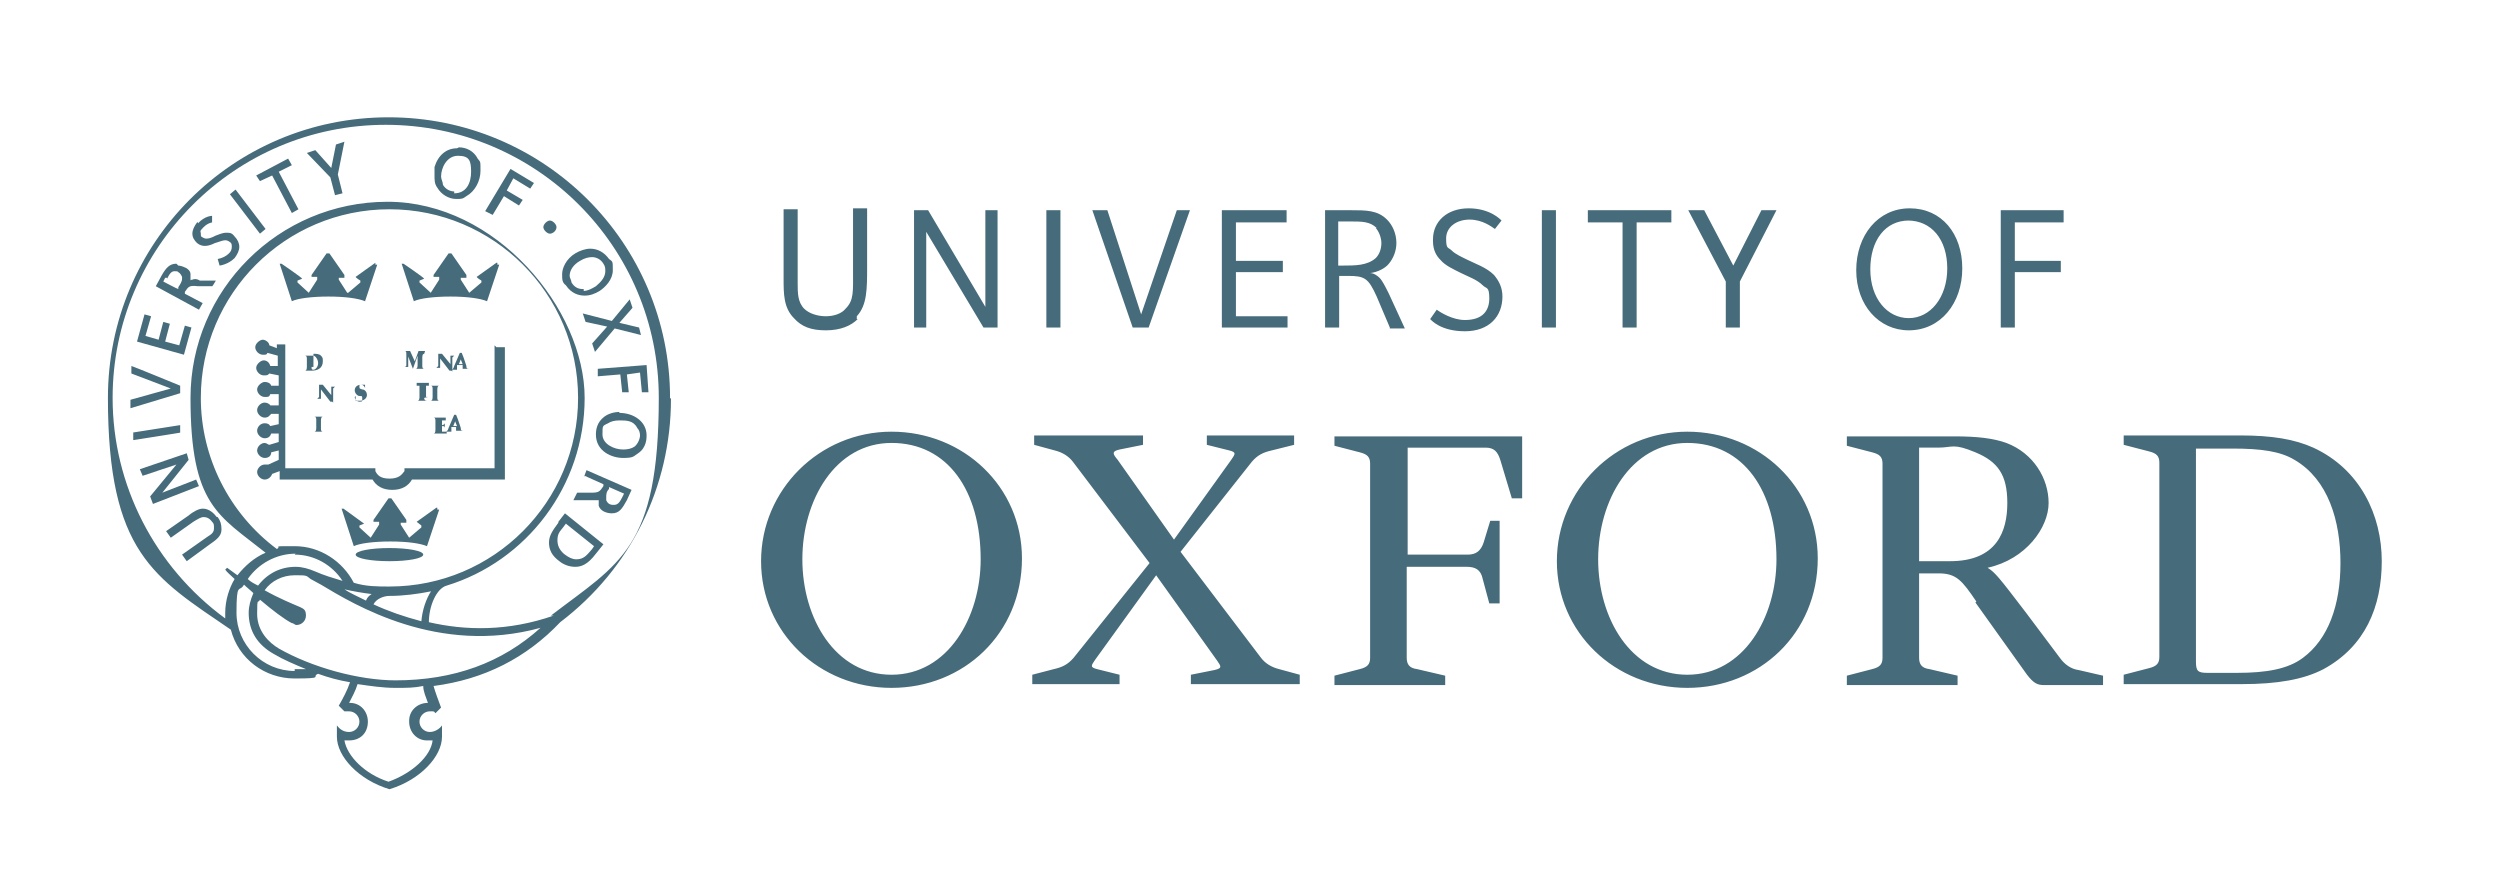 <svg xmlns="http://www.w3.org/2000/svg" version="1.1" viewBox="0 0 266.4 94.5">
  <path fill="#466b7b" d="M52.7 36.7v13.2h-9.6v.3c-.3.4-.6.8-1.6.8s-1.3-.4-1.5-.8v-.3h-9.6V36.7h-.9v.4l-.8-.3c0-.3-.4-.6-.7-.6s-.8.4-.8.8.4.8.8.8.4 0 .5-.2l1.1.3V39h-.8c-.1-.4-.4-.6-.7-.6s-.8.4-.8.8.4.8.8.8.4 0 .6-.2l1 .2v1.1h-.8c-.1-.3-.4-.4-.7-.4s-.8.4-.8.8.4.8.8.8.5 0 .6-.3h.9v1.2h-.9c-.1-.2-.4-.3-.6-.3-.4 0-.8.4-.8.8s.4.8.8.8.5-.2.7-.4h.8v1.1l-.9.2q-.15-.3-.6-.3c-.45 0-.8.4-.8.8s.4.8.8.8.6-.2.7-.5h.8v.9l-1 .3c-.1 0-.3-.2-.5-.2-.4 0-.8.4-.8.8s.4.8.8.8.7-.2.7-.6l.8-.2v1l-1.1.5h-.4c-.4 0-.8.4-.8.8s.4.8.8.8.7-.3.8-.6l.8-.3v.9h9.9c.4.7 1.1 1.1 2.1 1.1s1.7-.4 2.1-1.1h9.9V37h-.9l-.2-.2ZM40 28l-2.1 1.5c0 .1.5.4.5.4v.2l-1.3 1.1H37l-.9-1.4v-.2h.6v-.3L35.1 27h-.3l-1.6 2.3v.2h.6v.3l-.9 1.4-1.2-1.1v-.2l.5-.2c0-.1-2.2-1.6-2.2-1.6h-.2l1.3 4c.6-.3 2.1-.5 3.9-.5s3.2.2 3.9.5l1.3-3.9H40zm1.5 30.4c-2 0-3.6.3-3.6.7s1.6.7 3.6.7 3.6-.3 3.6-.7-1.6-.7-3.6-.7m5-4.3-2.1 1.5.5.4v.2l-1.3 1.1-.9-1.4v-.2h.6v-.3l-1.6-2.3h-.3l-1.6 2.3v.2h.6v.3l-.9 1.4-1.2-1.1V56l.5-.2-2.2-1.6h-.2l1.3 4c.6-.3 2.1-.5 3.9-.5s3.2.2 3.9.5l1.3-3.9h-.2v-.2Z"/>
  <path fill="#466b7b" d="m52.9 28-2.1 1.5c0 .1.5.4.5.4v.2L50 31.2l-.9-1.4v-.2h.6v-.3L48.1 27h-.3l-1.6 2.3v.2h.6v.3l-.9 1.4-1.2-1.1v-.2l.5-.2c0-.1-2.2-1.6-2.2-1.6h-.2l1.3 4c.6-.3 2.1-.5 3.9-.5s3.2.2 3.9.5l1.3-3.9H53V28Zm-19.5 9.7c.3 0 .6 0 .8.2s.2.3.2.6c0 .7-.5 1-1.2 1h-.7q.2 0 .2-.4v-.9q0-.3-.2-.3h.9Zm-.2 1.4c0 .2 0 .3.2.3s.5-.3.5-.7-.3-.8-.5-.8v1.2h-.1Zm2.2 3.7h-.2l-1-1.3v1h.3-.7l.2-.2V41h-.2.6l.9 1.1v-.9H35h.7l-.2.2v1.5Zm2.4-.5c0 .2.2.5.5.5s.3 0 .3-.3 0-.3-.3-.3c-.2 0-.5-.3-.5-.6s.2-.6.7-.6h.4v.4c0-.2-.2-.4-.4-.4s-.2 0-.2.2 0 .2.3.3c.3 0 .5.3.5.6s-.3.6-.7.6h-.5v-.5Zm-3.6 3.4q0 .3.2.3h-.9q.2 0 .2-.4v-.9q0-.3-.2-.3h.9q-.2 0-.2.4zm11-8q-.2 0-.2.4v.9q0 .3.2.3h-.9q.2 0 .2-.4v-1l-.5 1.4-.5-1.3v1.1h.3-.7s.2 0 .2-.2v-1.1c0-.3 0-.4-.2-.4h.6l.5 1.1.4-1.1h.7Zm2.9 1.8h-.2l-1-1.3v1h.3-.7l.2-.2v-1.3h-.2.6l.9 1.1v-.9h-.3.7l-.2.2v1.5Z"/>
  <path fill="#466b7b" d="M49.3 39.4v-.5h-.6v.5h-.6s.2 0 .3-.4l.6-1.4h.2l.2.5.3.9c0 .2 0 .3.3.3h-.9.2Zm-.4-.6h.4l-.2-.5zm-3.7 3.6q0 .3.3.3h-1q.2 0 .2-.4v-1.2h-.3v.3-.6h1.3v.6-.3h-.3v1.2h.2Zm1.4 0q0 .3.2.3h-.9q.2 0 .2-.4v-.9q0-.3-.2-.3h.9q-.2 0-.2.4zm-.2 2.4q0-.3-.2-.3h1.3v.5-.2h-.4v.5q.2 0 .3-.2v.6c0-.2 0-.3-.3-.3v.6h.5v-.3.5h-1.4q.2 0 .2-.4v-.9Z"/>
  <path fill="#466b7b" d="M48.6 46v-.5h-.5v.5h-.6s.2 0 .3-.4l.6-1.4h.2l.2.5.3.9c0 .2 0 .3.3.3h-.9.1Zm-.3-.6h.4l-.2-.5zm11-21.2c0 .4-.4.7-.7.7s-.7-.4-.7-.7.4-.7.7-.7.7.4.7.7M23.2 55.1c.3.4.4.8.4 1.3s-.2.9-1.1 1.5l-2.6 1.9-.5-.7 2.7-1.9c.5-.3.7-.5.7-.9s0-.5-.2-.7c-.3-.4-.6-.5-.9-.5s-.6.2-1.1.5l-2.4 1.7-.5-.7L20 55c.6-.5 1.2-.8 1.6-.8.7 0 1.2.5 1.5.9zM14.9 50l5-1.7.2.7-2.8 3.5 3.6-1.4.3.7-4.9 1.9-.3-.8 2.8-3.4-3.6 1.2zm-.8-3.9 5.1-.8v.8c.1 0-5 .8-5 .8v-.8Zm-.1-6.3V39c.1 0 5.2 2.1 5.2 2.1v.8l-5.3 1.6v-.9l4.3-1.2zm4.8-11.7c-.7 0-1.1.4-1.6 1.3l-.6 1.1 4.6 2.5.4-.7-1.9-1v-.2c.4-.6.5-.7 1.4-.6h1.5c0 .1.4-.6.4-.6h-1.7c-.3-.2-.6-.2-.8-.1 0 0-.2 0-.2.1v-.7c0-.3-.3-.6-.6-.7-.2-.1-.5-.2-.7-.2zm-1 1.6c.3-.6.5-.8.8-.8s.3 0 .4.1c.2.1.3.3.4.5v.2c0 .3-.2.6-.4.9v.2c-.1 0-1.6-.8-1.6-.8l.2-.4h.2Zm6.7-9 .6-.5 3.2 4.2-.6.5zm2.8-2 3.4-1.8.4.7-1.4.7 2.1 4-.7.4-2.1-4-1.3.6zm8.5-3.3.9-.3-.7 3.5.5 2-.8.2-.5-1.9-2.5-2.6.9-.3 1.7 1.9zm15.9 7.1 2.7-4.5 2.5 1.5-.4.6-1.8-1.1-.7 1.3 1.7 1-.4.6-1.6-1-1.2 2zm13.5 11.7 1.9-2.3.3.9-1.4 1.6 2.1.5.2.8-2.8-.7-2.1 2.5-.3-.9 1.6-1.8-2.3-.5-.3-.9zm-1.5 5.1 5.2-.4.2 2.9h-.7l-.2-2.1-1.4.2.2 1.9h-.7l-.2-1.9-2.4.2zm2.3 4.6c-.6 0-1.2.2-1.6.5-.8.6-.9 1.4-.9 1.9 0 1.8 1.7 2.5 2.9 2.5s1.1-.2 1.6-.5c.9-.6.9-1.6.9-1.9 0-1.5-1.4-2.4-2.9-2.4Zm.4 4c-1 0-2.2-.6-2.2-1.6s0-.9.6-1.2q.45-.3 1.2-.3c.75 0 1.5 0 1.9.8.2.2.3.5.3.8s-.2.9-.6 1.2q-.45.3-1.2.3m-3.5-21.4c-.5 0-1.1.2-1.6.5-1 .6-1.4 1.6-1.4 2.2s0 .9.4 1.2c.6.9 1.4 1.1 2 1.1s1.1-.2 1.6-.5c.6-.4 1.4-1.2 1.4-2.2s0-.9-.4-1.2c-.5-.7-1.2-1.1-2-1.1m-.8 4.3c-.5 0-.9-.2-1.2-.7 0-.2-.2-.5-.2-.7 0-.6.4-1.2 1.1-1.6.5-.3.9-.4 1.3-.4s.9.2 1.2.7c.2.3.2.5.2.8 0 .6-.4 1.1-1 1.6-.5.3-.9.5-1.3.5v-.2Zm-13.4-15c-1.1 0-2 .7-2.4 2v.9c0 .5 0 .9.3 1.3.4.7 1.2 1.2 2 1.2.6 0 .7 0 1.1-.3.9-.5 1.5-1.6 1.5-2.7s0-.9-.3-1.3c-.4-.8-1.2-1.2-2-1.2Zm-.3 4.6c-.4 0-.9-.2-1.2-.7 0-.3-.2-.6-.2-.9 0-.9.6-2.2 1.8-2.2s1.4.5 1.4 1.7-.5 2.3-1.8 2.3zM19.7 34.7l.7.2-.8 2.9-5-1.4.8-2.9.7.2-.6 2.1 1.4.4.5-1.9.7.2-.5 1.9 1.5.4zm1.4-10.9c.7-.8 1.5-.8 1.5-.8v.7c.1 0-.4 0-.9.5s-.3.4-.3.7 0 .3.2.4c.4.3 1 0 1.4-.2.3-.1.7-.3 1.1-.3s.6 0 .9.4c.3.3.5.7.5 1.1s-.2.8-.5 1.2c-.7.7-1.6.8-1.6.8l-.2-.7q.75-.15 1.2-.6c.2-.2.3-.4.3-.7 0-.2 0-.4-.2-.5-.1-.1-.3-.2-.5-.2-.3 0-.7.2-1.1.3-.6.3-1.3.5-1.9 0-.3-.3-.5-.6-.5-1s.2-.8.5-1.2h.1Zm41.2 26.9 2 .9v.2c-.4.6-.5.7-1.3.7h-1.5l-.4.8h2.7v.6c.2.6.9.8 1.4.8.8 0 1.1-.5 1.6-1.4l.5-1.1-4.8-2.1-.3.8Zm3.1 3.1c-.2 0-.6 0-.8-.5V53c0-.3 0-.6.3-.9v-.2l1.6.7-.2.4c-.3.6-.5.8-.9.8m-5.9 1.9c-.5.7-1 1.3-1 2.1s.3 1.4 1.1 2c.5.4 1.1.6 1.7.6s1.3-.2 2.2-1.4l.8-1-4.1-3.3-.7.9Zm1.9 3.9c-.4 0-.8-.2-1.2-.5s-.8-.8-.8-1.5.2-.9.6-1.4l.3-.4 3 2.4-.2.3c-.6.7-.9 1.1-1.7 1.1"/>
  <path fill="#466b7b" d="M71.4 42.4c0-16.5-13.4-29.9-30-29.9S11.5 25.9 11.5 42.4s4.9 19.1 13.1 24.7c.8 3.1 3.6 5.2 6.8 5.2 3.3 0 1.7-.2 2.5-.5 1.1.4 2.2.7 3.4.9-.3.9-.8 1.8-1.2 2.5l.6.6h.5c.6 0 1.1.5 1.1 1.1s-.5 1.1-1.1 1.1-1-.3-1.3-.7v1.2c0 2.1 2.3 4.6 5.6 5.6 3.3-1 5.6-3.5 5.6-5.6v-1.2c-.2.3-.7.7-1.3.7s-1.1-.5-1.1-1.1.5-1.1 1.1-1.1.4 0 .6.2l.6-.6c-.3-.8-.6-1.6-.8-2.3 5.4-.7 9.9-3 13.5-6.8 7.5-5.7 11.8-14.4 11.8-23.8Zm-40 29.1c-3.4 0-6.2-2.8-6.2-6.2s.3-2.1.8-3c.3.3.7.6 1 .9-.3.7-.5 1.4-.5 2.1 0 1.9.9 3.4 2.7 4.4 1 .6 2.2 1.1 3.4 1.6h-1.2Zm10.1-9c-1.3 0-2.5 0-3.8-.4-1.2-2.3-3.6-3.9-6.3-3.9s-1.3 0-1.9.3c-5.1-3.8-8.1-9.8-8.1-16.1 0-11.1 9-20.1 20.1-20.1s20.1 9 20.1 20.1-9 20.1-20.1 20.1m4.5.4c-.6.9-1 2.1-1.1 3.3q-2.85-.75-5.1-1.8c.3-.6 1.1-.9 1.7-.9 1.5 0 3-.2 4.5-.5Zm-6.4.4c-.3.2-.5.4-.6.7-.8-.4-1.7-.8-2.3-1.2.9.2 2 .4 2.9.5m-8.2-4.2c2.1 0 4 1.1 5.1 2.8-1-.3-2-.6-2.9-1-.7-.3-1.4-.5-2.1-.5-1.6 0-3 .7-4 2-.4-.2-.8-.4-1.1-.7 1.1-1.6 3-2.7 5.1-2.7Zm14.2 15.8c-1.1 0-2 .8-2 1.9v.1c0 1.1.8 2 1.9 2h.6c-.2 1.7-2.2 3.5-4.7 4.4-2.5-.8-4.4-2.7-4.7-4.4h.5c1.2 0 2-.8 2-2 0-1.1-.8-2-1.9-2h-.1c.3-.6.7-1.3.9-2 1.4.2 2.7.4 4 .4s2 0 3-.2c0 .6.3 1.2.5 1.8m-3.4-2.4c-4 0-9-1.4-12.5-3.4-1-.6-2.3-1.8-2.3-3.7s.1-1 .3-1.5c1.3 1.1 2.6 2.1 3.4 2.5.2 0 .3.2.5.2.5 0 1-.4 1-1s-.2-.7-.6-.9c-.7-.3-2.2-.9-3.8-1.8.7-1 1.9-1.6 3.2-1.6s1.2 0 1.7.4l1.1.6c3.5 2.1 12.5 7.6 23.4 4.6-4.1 3.7-9.2 5.6-15.5 5.6ZM59 65.6c-4.9 1.7-9.4 1.6-13.3.7 0-1.7.8-3.6 1.9-3.9 8.5-2.6 14.7-10.6 14.7-20s-9.4-20.9-21-20.9-21 9.4-21 20.9 3 12.5 8 16.5c-1.2.5-2.2 1.4-3 2.4l-1.1-.8-.2.2c.2.3.6.6 1 1-.6 1-1 2.3-1 3.6v.6c-7.5-5.5-12-14.2-12-23.5 0-16 13-29.1 29.1-29.1s29.1 13 29.1 29.1S66 60 58.7 65.6zm49.9-6.1c0 8-6.2 13.8-13.9 13.8s-13.9-5.9-13.9-13.5S87.3 46 95 46s13.9 5.9 13.9 13.5m-4.4.1c0-7.3-3.5-12.4-9.5-12.4s-9.5 6.1-9.5 12.4S89 71.9 95 71.9s9.5-6.1 9.5-12.3m89.2-.1c0 8-6.2 13.8-13.9 13.8s-13.9-5.9-13.9-13.5S172.1 46 179.8 46s13.9 5.9 13.9 13.5m-4.4.1c0-7.3-3.5-12.4-9.5-12.4s-9.5 6.1-9.5 12.4 3.5 12.3 9.5 12.3 9.5-6.1 9.5-12.3m15.2.2h3.3c5 0 6.1-3.2 6.1-6.2s-1-4.4-3.4-5.4-2.4-.5-4-.5h-2zm6.1 4.3c-1.5-2.2-2.1-3-4-3h-2.1v9c0 .7.3 1.1 1.1 1.2l3 .7v1h-11.8v-1l2.7-.7c.8-.2 1.1-.5 1.1-1.2V49.4c0-.7-.3-1-1.1-1.2l-2.7-.7v-1h11.5c2.4 0 4.1.2 5.5.7 2.9 1.1 4.5 3.8 4.5 6.4s-2.4 6-6.5 6.9c.8.5 1.2 1 4.1 4.8l3.6 4.8c.5.7 1.2 1.2 2 1.3l2.6.6v1h-6.3c-.7 0-1.1-.2-1.8-1.1l-5.5-7.7Zm-51.9-8.6h1.1v8.8h-1.1l-.7-2.6c-.2-1-.8-1.3-1.7-1.3h-6.4v9.7c0 .7.3 1.1 1.1 1.2l3 .7v1h-11.8v-1l2.7-.7c.8-.2 1.1-.5 1.1-1.2V49.4c0-.7-.3-1-1.1-1.2l-2.7-.7v-1h20v6.6h-1.1l-1.2-4c-.3-1-.7-1.4-1.6-1.4H150v11.4h6.4c.9 0 1.4-.4 1.7-1.3l.7-2.3Zm67.6 17.4v-1l2.7-.7c.8-.2 1.1-.5 1.1-1.2V49.3c0-.7-.3-1-1.1-1.2l-2.7-.7v-1h12.4c3.4 0 5.8.4 7.8 1.3 5 2.3 7.3 7.2 7.3 12.1s-1.8 9.1-6.2 11.5c-2.1 1.1-4.9 1.6-8.7 1.6zm7.7-25.2v22.8c0 1 .2 1.2 1.2 1.2h3.2c3.1 0 5.4-.4 7-1.6 2.7-2 4-5.6 4-10.1s-1.3-8.9-4.9-11c-1.5-.9-3.5-1.2-6.6-1.2H234ZM119.3 71.9v1H110v-1l2.3-.6c.9-.2 1.5-.5 2.1-1.2l8.1-10.1-8.1-10.7c-.5-.7-1.2-1.1-2-1.3l-2.2-.6v-1h11.6v1l-2.5.5c-.9.2-.7.5-.2 1.1l6 8.5 6.1-8.5c.4-.6.6-.8-.2-1l-2.4-.6v-1h9.3v1l-2.4.6c-.9.2-1.5.5-2.1 1.2l-7.6 9.6 8.5 11.2c.5.7 1.2 1.1 2 1.3l2.2.6v1h-11.6v-1l2.5-.5c.9-.2.7-.4.3-1l-6.5-9.1-6.5 9c-.4.6-.6.8.2 1zM91.4 34c-.7.7-1.8 1.2-3.4 1.2s-2.6-.4-3.4-1.3c-1.1-1.1-1.1-2.6-1.1-4.2v-7.4H85v7.9c0 1 0 2 .7 2.7.5.5 1.4.8 2.3.8s1.7-.3 2.1-.8c.9-.9.8-1.8.8-4.1v-6.6h1.5v6.2c0 2.4 0 4.1-1.1 5.3v.3Zm13.4.9-6.1-10.2v10.2h-1.3V22.4h1.5l6.1 10.3V22.4h1.3v12.5zm6.7-12.5h1.5v12.5h-1.5zm10.9 12.5h-1.7l-4.3-12.5h1.6l3.6 11.1 3.8-11.1h1.4zm7.8 0V22.4h6.9v1.3h-5.4v4.1h5V29h-5v4.7h5.5v1.2zm16.5-10.6c-.7-.7-1.6-.7-2.7-.7h-1.4v4.7h.5c1.3 0 2.6 0 3.5-.8.4-.4.6-1 .6-1.6s-.3-1.3-.6-1.6Zm1.4 10.6-1.4-3.3c-.9-2-1.3-2.2-3.1-2.2h-.9v5.5h-1.5V22.4h2.7c1.7 0 2.9 0 3.9 1 .6.6 1 1.5 1 2.5 0 .8-.3 1.6-.8 2.2-.4.5-1.2.9-2 1 .4 0 .8.3 1 .5.3.3.6.9 1 1.7l1.7 3.7h-1.6Zm16.2-12.5h1.5v12.5h-1.5zm10.1 1.3v11.2h-1.5V23.7h-3.7v-1.3h8.9v1.3zm11 6.3v4.9h-1.5V30l-4-7.6h1.7l3.1 5.9 3-5.9h1.6zm18-6.5c-2.5 0-4.1 2.1-4.1 5.2s1.8 5.2 4.1 5.2 4.1-2.2 4.1-5.3-1.7-5.1-4.2-5.1Zm0 11.7c-3.2 0-5.6-2.7-5.6-6.4s2.3-6.6 5.7-6.6 5.6 2.7 5.6 6.4-2.3 6.6-5.7 6.6m11.3-11.5v4.1h4.9V29h-4.9v5.9h-1.5V22.4h6.7v1.3zm-62 1.8c0-1.9 1.5-3.3 3.8-3.3s3.4 1.2 3.5 1.3l-.7.9c-.3-.2-1.3-1-2.7-1s-2.5.8-2.5 2 .2.9.6 1.3 1.1.7 1.7 1c.8.4 2 .8 2.8 1.6.5.6.9 1.3.9 2.3 0 2.1-1.4 3.7-4 3.7s-3.6-1.2-3.7-1.3l.7-1c.4.3 1.7 1.1 3 1.1 1.9 0 2.6-1 2.6-2.3s-.3-1-.7-1.4c-.6-.6-1.5-.9-2.3-1.3s-1.7-.8-2.2-1.4c-.4-.4-.8-1-.8-2z"/>
</svg>
